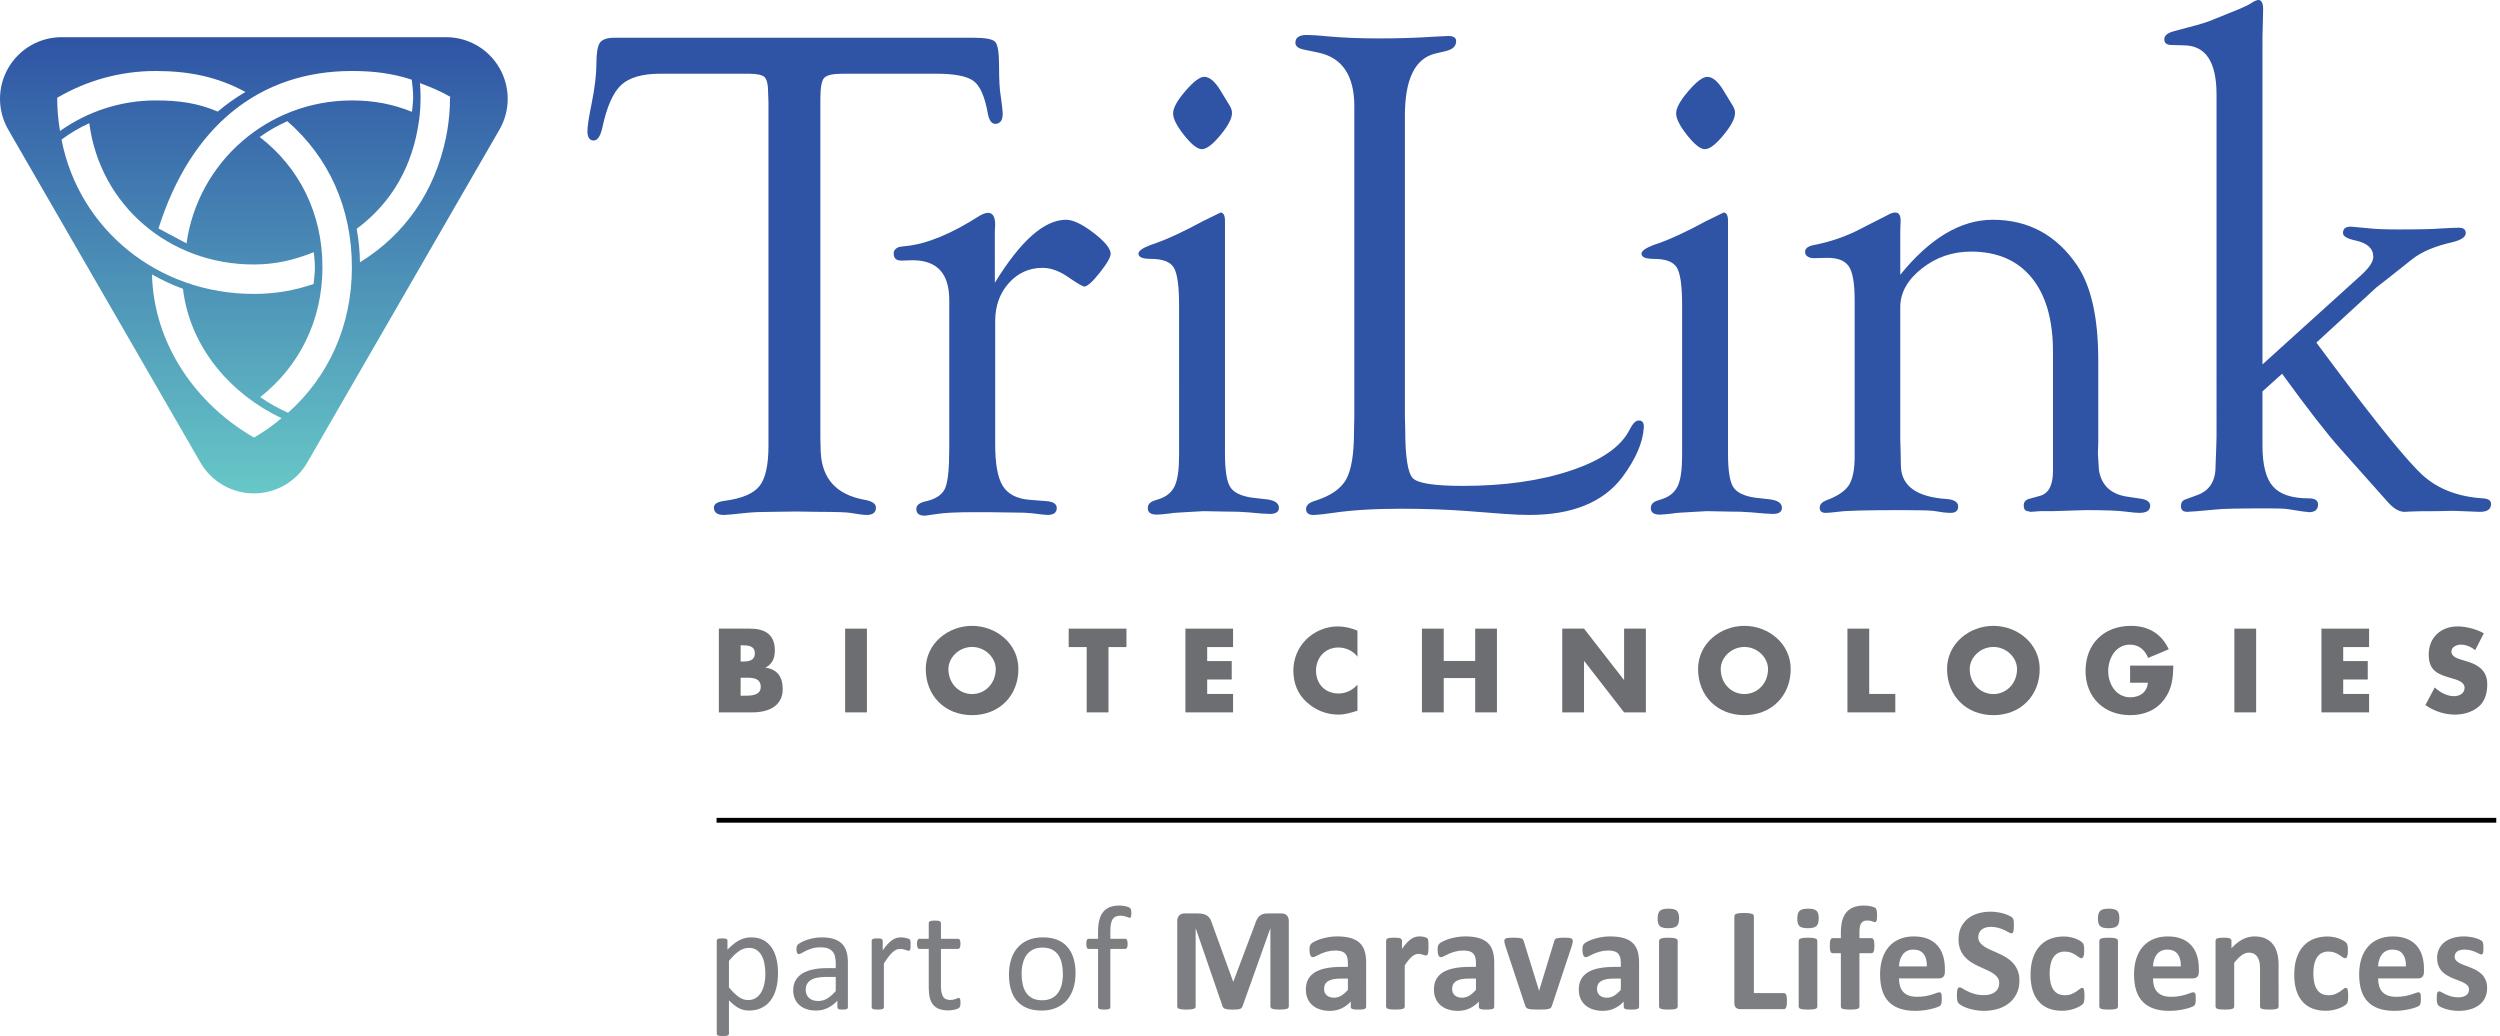 <?xml version="1.0" encoding="utf-8"?>
<!-- Generator: Adobe Illustrator 17.0.0, SVG Export Plug-In . SVG Version: 6.00 Build 0)  -->
<!DOCTYPE svg PUBLIC "-//W3C//DTD SVG 1.1//EN" "http://www.w3.org/Graphics/SVG/1.1/DTD/svg11.dtd">
<svg version="1.1" id="Layer_1" xmlns:x="http://ns.adobe.com/Extensibility/1.0/" xmlns:i="http://ns.adobe.com/AdobeIllustrator/10.0/" xmlns:graph="http://ns.adobe.com/Graphs/1.0/"
	 xmlns="http://www.w3.org/2000/svg" xmlns:xlink="http://www.w3.org/1999/xlink" x="0px" y="0px" width="450.121px"
	 height="186.546px" viewBox="0 0 450.121 186.546" style="enable-background:new 0 0 450.121 186.546;" xml:space="preserve">
<g>
	<defs>
		<rect id="SVGID_1_" x="0" y="0" width="450.121" height="186.544"/>
	</defs>
	<clipPath id="SVGID_2_">
		<use xlink:href="#SVGID_1_"  style="overflow:visible;"/>
	</clipPath>
	<path style="clip-path:url(#SVGID_2_);fill:#7D7E81;" d="M140.08,175.181c0,1.046-0.114,1.989-0.339,2.823
		c-0.226,0.835-0.561,1.544-0.999,2.125c-0.441,0.583-0.985,1.031-1.632,1.345c-0.647,0.314-1.39,0.474-2.225,0.474
		c-0.356,0-0.684-0.037-0.986-0.108c-0.302-0.068-0.598-0.18-0.886-0.332c-0.288-0.151-0.575-0.342-0.86-0.574
		c-0.283-0.23-0.586-0.501-0.906-0.813v5.996l-0.054,0.186l-0.172,0.134c-0.08,0.035-0.192,0.062-0.333,0.079
		c-0.142,0.017-0.323,0.028-0.546,0.028c-0.212,0-0.391-0.011-0.533-0.028c-0.141-0.017-0.256-0.044-0.339-0.079l-0.175-0.134
		l-0.045-0.186v-16.747l0.04-0.193l0.16-0.126c0.08-0.038,0.181-0.061,0.306-0.074c0.125-0.013,0.276-0.02,0.453-0.02
		c0.186,0,0.34,0.006,0.46,0.02c0.12,0.014,0.219,0.037,0.3,0.074l0.167,0.126l0.046,0.193v1.612
		c0.363-0.372,0.713-0.696,1.053-0.97c0.337-0.278,0.676-0.506,1.017-0.688c0.344-0.181,0.694-0.32,1.055-0.413
		c0.359-0.092,0.739-0.14,1.138-0.14c0.871,0,1.612,0.168,2.226,0.506c0.612,0.337,1.112,0.799,1.498,1.387
		c0.387,0.586,0.669,1.267,0.847,2.043C139.991,173.487,140.08,174.31,140.08,175.181 M137.803,175.435
		c0-0.614-0.047-1.206-0.142-1.779c-0.095-0.573-0.254-1.081-0.482-1.525c-0.229-0.445-0.534-0.799-0.918-1.066
		c-0.385-0.266-0.863-0.398-1.434-0.398c-0.286,0-0.569,0.042-0.845,0.126c-0.277,0.084-0.559,0.218-0.844,0.4
		c-0.286,0.183-0.586,0.421-0.9,0.72c-0.312,0.297-0.642,0.664-0.991,1.099v4.768c0.607,0.738,1.184,1.301,1.729,1.692
		c0.545,0.391,1.117,0.587,1.716,0.587c0.554,0,1.029-0.135,1.427-0.401c0.399-0.266,0.72-0.623,0.966-1.066
		c0.245-0.443,0.425-0.939,0.541-1.491C137.744,176.548,137.803,175.994,137.803,175.435"/>
	<path style="clip-path:url(#SVGID_2_);fill:#7D7E81;" d="M152.661,181.375l-0.105,0.24c-0.072,0.055-0.17,0.094-0.294,0.121
		c-0.124,0.026-0.306,0.04-0.545,0.04c-0.231,0-0.417-0.014-0.554-0.04c-0.138-0.027-0.237-0.066-0.3-0.121l-0.093-0.24v-1.198
		c-0.525,0.558-1.108,0.993-1.752,1.305c-0.645,0.31-1.326,0.467-2.046,0.467c-0.63,0-1.2-0.083-1.71-0.247
		c-0.512-0.165-0.946-0.402-1.307-0.713c-0.359-0.311-0.639-0.692-0.838-1.147c-0.2-0.45-0.3-0.966-0.3-1.544
		c0-0.674,0.138-1.262,0.413-1.758c0.276-0.497,0.67-0.91,1.186-1.24c0.516-0.327,1.146-0.573,1.892-0.737
		c0.746-0.166,1.586-0.248,2.518-0.248h1.65v-0.932c0-0.463-0.049-0.871-0.146-1.226c-0.099-0.356-0.255-0.651-0.474-0.887
		c-0.217-0.234-0.5-0.411-0.846-0.533c-0.345-0.118-0.772-0.179-1.279-0.179c-0.543,0-1.027,0.064-1.458,0.193
		c-0.432,0.128-0.808,0.271-1.134,0.425c-0.324,0.157-0.595,0.297-0.813,0.427c-0.217,0.128-0.379,0.194-0.484,0.194l-0.186-0.053
		l-0.141-0.161l-0.086-0.273c-0.017-0.111-0.026-0.233-0.026-0.367c0-0.222,0.015-0.397,0.045-0.527
		c0.031-0.128,0.107-0.251,0.227-0.367c0.121-0.114,0.327-0.249,0.621-0.407c0.292-0.155,0.63-0.296,1.011-0.425
		c0.382-0.128,0.799-0.235,1.253-0.319c0.451-0.084,0.91-0.127,1.372-0.127c0.861,0,1.594,0.098,2.198,0.292
		c0.604,0.196,1.093,0.483,1.464,0.86c0.374,0.377,0.644,0.846,0.813,1.405c0.169,0.559,0.253,1.212,0.253,1.96V181.375z
		 M150.476,175.901h-1.878c-0.604,0-1.127,0.05-1.572,0.153c-0.445,0.099-0.813,0.251-1.106,0.451
		c-0.291,0.201-0.508,0.441-0.645,0.719c-0.138,0.28-0.207,0.603-0.207,0.967c0,0.622,0.197,1.116,0.591,1.484
		c0.396,0.369,0.95,0.554,1.661,0.554c0.576,0,1.112-0.147,1.604-0.441c0.494-0.292,1.011-0.741,1.552-1.347V175.901z"/>
	<path style="clip-path:url(#SVGID_2_);fill:#7D7E81;" d="M163.952,170.158c0,0.195-0.007,0.359-0.013,0.494
		c-0.009,0.133-0.027,0.237-0.054,0.311l-0.101,0.173l-0.166,0.061l-0.259-0.061c-0.103-0.038-0.219-0.078-0.347-0.12
		c-0.128-0.04-0.273-0.078-0.433-0.113c-0.16-0.035-0.334-0.052-0.519-0.052c-0.223,0-0.441,0.045-0.653,0.133
		c-0.215,0.088-0.438,0.235-0.674,0.44c-0.234,0.205-0.482,0.475-0.739,0.813c-0.257,0.338-0.541,0.75-0.852,1.238v7.888
		l-0.054,0.179l-0.173,0.126c-0.08,0.036-0.191,0.061-0.334,0.081c-0.142,0.018-0.323,0.025-0.545,0.025
		c-0.213,0-0.392-0.007-0.532-0.025c-0.143-0.02-0.257-0.045-0.339-0.081l-0.175-0.126l-0.046-0.179v-11.992l0.04-0.179l0.16-0.133
		c0.08-0.04,0.182-0.067,0.307-0.08c0.123-0.012,0.288-0.02,0.492-0.02c0.196,0,0.357,0.007,0.486,0.02
		c0.13,0.014,0.229,0.04,0.3,0.08l0.155,0.133l0.045,0.179v1.745c0.329-0.478,0.637-0.87,0.925-1.169
		c0.29-0.304,0.564-0.541,0.821-0.714c0.257-0.173,0.511-0.293,0.765-0.359c0.255-0.066,0.509-0.1,0.768-0.1
		c0.114,0,0.245,0.006,0.393,0.02c0.146,0.015,0.298,0.038,0.459,0.075c0.16,0.035,0.303,0.074,0.433,0.119
		c0.127,0.044,0.219,0.089,0.272,0.134l0.108,0.126l0.045,0.152c0.014,0.062,0.023,0.155,0.027,0.274
		C163.95,169.792,163.952,169.955,163.952,170.158"/>
	<path style="clip-path:url(#SVGID_2_);fill:#7D7E81;" d="M172.936,180.484c0,0.256-0.019,0.459-0.054,0.611
		c-0.037,0.151-0.089,0.262-0.16,0.333c-0.071,0.07-0.177,0.138-0.32,0.201c-0.142,0.061-0.304,0.112-0.486,0.152
		c-0.181,0.038-0.376,0.073-0.581,0.099c-0.205,0.028-0.408,0.04-0.612,0.04c-0.622,0-1.156-0.081-1.597-0.245
		c-0.446-0.165-0.809-0.413-1.092-0.747c-0.285-0.333-0.492-0.754-0.621-1.265c-0.129-0.511-0.192-1.114-0.192-1.805v-7.009h-1.68
		c-0.132,0-0.24-0.07-0.319-0.213c-0.08-0.143-0.12-0.373-0.12-0.692c0-0.168,0.011-0.312,0.032-0.425
		c0.024-0.118,0.053-0.212,0.087-0.288l0.141-0.16l0.192-0.047h1.666v-2.852l0.046-0.172l0.172-0.14
		c0.086-0.039,0.199-0.068,0.341-0.085c0.143-0.02,0.32-0.028,0.533-0.028c0.222,0,0.402,0.009,0.546,0.028
		c0.141,0.017,0.253,0.046,0.332,0.085l0.173,0.14l0.054,0.172v2.852h3.077l0.187,0.047l0.14,0.16
		c0.039,0.076,0.069,0.169,0.087,0.288c0.018,0.113,0.027,0.257,0.027,0.425c0,0.319-0.042,0.55-0.12,0.692
		c-0.08,0.143-0.186,0.213-0.32,0.213h-3.077v6.688c0,0.826,0.122,1.451,0.367,1.872c0.243,0.423,0.68,0.634,1.312,0.634
		c0.205,0,0.386-0.02,0.545-0.06c0.16-0.04,0.302-0.083,0.427-0.127c0.123-0.044,0.23-0.085,0.319-0.127l0.241-0.059l0.125,0.034
		l0.094,0.126l0.06,0.254C172.927,180.191,172.936,180.323,172.936,180.484"/>
	<path style="clip-path:url(#SVGID_2_);fill:#7D7E81;" d="M193.65,175.235c0,0.976-0.129,1.874-0.387,2.696
		c-0.258,0.823-0.641,1.529-1.151,2.126c-0.51,0.593-1.15,1.058-1.919,1.391c-0.767,0.333-1.658,0.501-2.67,0.501
		c-0.986,0-1.845-0.148-2.579-0.44c-0.731-0.293-1.342-0.72-1.83-1.279c-0.489-0.559-0.853-1.239-1.092-2.038
		c-0.241-0.798-0.361-1.706-0.361-2.718c0-0.978,0.128-1.875,0.379-2.698c0.254-0.82,0.635-1.529,1.147-2.124
		c0.51-0.596,1.146-1.058,1.911-1.387c0.763-0.328,1.656-0.493,2.677-0.493c0.987,0,1.845,0.147,2.58,0.439
		c0.731,0.293,1.342,0.72,1.83,1.279c0.489,0.561,0.855,1.239,1.099,2.038C193.528,173.328,193.65,174.23,193.65,175.235
		 M191.372,175.381c0-0.649-0.061-1.261-0.182-1.84c-0.12-0.577-0.32-1.082-0.598-1.519c-0.277-0.435-0.654-0.779-1.13-1.032
		c-0.474-0.253-1.065-0.379-1.773-0.379c-0.655,0-1.218,0.115-1.688,0.346c-0.469,0.23-0.858,0.558-1.162,0.98
		c-0.305,0.422-0.531,0.921-0.679,1.498c-0.148,0.577-0.223,1.207-0.223,1.892c0,0.656,0.061,1.273,0.184,1.851
		c0.119,0.579,0.322,1.082,0.604,1.514c0.282,0.43,0.661,0.771,1.136,1.025c0.474,0.253,1.067,0.38,1.775,0.38
		c0.644,0,1.205-0.116,1.681-0.346c0.474-0.231,0.863-0.554,1.167-0.974c0.306-0.418,0.529-0.913,0.672-1.49
		C191.301,176.708,191.372,176.073,191.372,175.381"/>
	<path style="clip-path:url(#SVGID_2_);fill:#7D7E81;" d="M203.701,164.442c0,0.171-0.007,0.306-0.026,0.407l-0.061,0.247
		l-0.087,0.125l-0.132,0.033l-0.233-0.059c-0.093-0.04-0.208-0.085-0.339-0.135c-0.134-0.047-0.292-0.093-0.473-0.132
		c-0.182-0.04-0.393-0.059-0.633-0.059c-0.329,0-0.609,0.054-0.838,0.16c-0.232,0.107-0.42,0.273-0.561,0.5
		c-0.143,0.227-0.243,0.519-0.307,0.879c-0.061,0.359-0.092,0.795-0.092,1.312v1.305h2.679l0.178,0.047l0.134,0.16
		c0.04,0.076,0.071,0.171,0.093,0.288c0.023,0.113,0.032,0.257,0.032,0.425c0,0.319-0.04,0.551-0.12,0.692
		c-0.079,0.143-0.186,0.214-0.318,0.214h-2.679v10.511l-0.054,0.179l-0.179,0.126c-0.085,0.036-0.197,0.063-0.34,0.081
		c-0.142,0.017-0.319,0.027-0.532,0.027c-0.213,0-0.392-0.01-0.534-0.027c-0.143-0.018-0.254-0.045-0.34-0.081l-0.179-0.126
		l-0.054-0.179v-10.511h-1.691c-0.143,0-0.249-0.072-0.319-0.214c-0.073-0.142-0.107-0.373-0.107-0.692
		c0-0.168,0.01-0.312,0.026-0.425c0.018-0.117,0.044-0.212,0.081-0.288l0.133-0.16l0.186-0.047h1.691v-1.238
		c0-0.833,0.079-1.551,0.233-2.152c0.156-0.6,0.394-1.09,0.713-1.472c0.321-0.381,0.722-0.665,1.205-0.846
		c0.486-0.183,1.056-0.274,1.712-0.274c0.312,0,0.614,0.029,0.906,0.088c0.294,0.057,0.521,0.119,0.68,0.186
		c0.16,0.067,0.267,0.126,0.32,0.179l0.132,0.207c0.037,0.084,0.06,0.188,0.074,0.307
		C203.694,164.129,203.701,164.274,203.701,164.442"/>
	<path style="clip-path:url(#SVGID_2_);fill:#7D7E81;" d="M232.049,181.215l-0.074,0.239c-0.047,0.073-0.138,0.13-0.266,0.174
		c-0.128,0.045-0.301,0.081-0.513,0.107c-0.213,0.026-0.485,0.04-0.812,0.04c-0.322,0-0.587-0.014-0.799-0.04
		c-0.214-0.027-0.382-0.063-0.508-0.107c-0.124-0.044-0.212-0.101-0.266-0.174l-0.08-0.239v-14.028h-0.027l-4.996,14.014
		c-0.035,0.116-0.094,0.211-0.173,0.287c-0.08,0.077-0.189,0.136-0.326,0.182c-0.138,0.042-0.314,0.072-0.526,0.085
		c-0.214,0.014-0.472,0.021-0.773,0.021c-0.303,0-0.56-0.012-0.773-0.034c-0.213-0.02-0.39-0.059-0.525-0.107
		c-0.138-0.047-0.248-0.107-0.327-0.18l-0.161-0.252l-4.821-14.014h-0.028v14.028l-0.072,0.239c-0.049,0.073-0.14,0.13-0.272,0.174
		c-0.135,0.045-0.305,0.081-0.514,0.107c-0.209,0.026-0.478,0.04-0.806,0.04c-0.321,0-0.586-0.014-0.8-0.04
		c-0.212-0.027-0.384-0.063-0.512-0.107c-0.13-0.044-0.218-0.101-0.268-0.174l-0.072-0.239v-15.36c0-0.453,0.12-0.799,0.359-1.04
		c0.241-0.24,0.56-0.36,0.96-0.36h2.291c0.409,0,0.758,0.035,1.053,0.101c0.293,0.067,0.546,0.178,0.76,0.333
		c0.213,0.156,0.391,0.361,0.533,0.613c0.141,0.252,0.266,0.565,0.372,0.941l3.731,10.27h0.054l3.862-10.245
		c0.116-0.374,0.243-0.689,0.38-0.947c0.139-0.257,0.297-0.465,0.479-0.625c0.183-0.161,0.398-0.273,0.647-0.34
		c0.249-0.066,0.536-0.101,0.866-0.101h2.358c0.24,0,0.447,0.033,0.618,0.094c0.174,0.062,0.314,0.153,0.428,0.274
		c0.111,0.12,0.196,0.266,0.253,0.439c0.057,0.173,0.086,0.37,0.086,0.593V181.215z"/>
	<path style="clip-path:url(#SVGID_2_);fill:#7D7E81;" d="M245.975,181.284c0,0.123-0.043,0.22-0.132,0.292
		c-0.087,0.069-0.229,0.121-0.421,0.152c-0.191,0.031-0.471,0.046-0.844,0.046c-0.401,0-0.692-0.015-0.873-0.046
		c-0.182-0.032-0.31-0.083-0.386-0.152c-0.076-0.072-0.112-0.169-0.112-0.292v-0.948c-0.489,0.525-1.047,0.934-1.673,1.227
		c-0.626,0.292-1.321,0.44-2.084,0.44c-0.631,0-1.211-0.083-1.739-0.246c-0.529-0.165-0.987-0.41-1.372-0.735
		c-0.386-0.323-0.688-0.725-0.9-1.204c-0.214-0.48-0.32-1.042-0.32-1.679c0-0.693,0.135-1.295,0.406-1.805
		c0.271-0.513,0.675-0.934,1.212-1.268c0.537-0.332,1.206-0.578,2.004-0.737c0.801-0.162,1.729-0.241,2.786-0.241h1.16v-0.72
		c0-0.372-0.039-0.698-0.115-0.979c-0.074-0.28-0.2-0.513-0.373-0.699c-0.173-0.187-0.404-0.324-0.694-0.412
		c-0.288-0.09-0.644-0.135-1.071-0.135c-0.559,0-1.059,0.064-1.499,0.188c-0.439,0.124-0.828,0.261-1.163,0.413
		c-0.339,0.151-0.622,0.289-0.848,0.413c-0.227,0.124-0.412,0.188-0.552,0.188l-0.259-0.094c-0.076-0.062-0.137-0.151-0.186-0.267
		c-0.051-0.116-0.09-0.257-0.116-0.428c-0.025-0.168-0.038-0.353-0.038-0.558c0-0.275,0.02-0.493,0.064-0.653
		c0.046-0.16,0.131-0.305,0.253-0.433c0.126-0.129,0.343-0.272,0.653-0.425c0.312-0.156,0.676-0.301,1.093-0.434
		c0.418-0.133,0.873-0.241,1.366-0.326c0.494-0.085,1.002-0.127,1.526-0.127c0.934,0,1.729,0.09,2.391,0.273
		c0.663,0.182,1.207,0.463,1.633,0.84c0.427,0.376,0.736,0.864,0.932,1.457c0.195,0.596,0.292,1.303,0.292,2.121V181.284z
		 M242.687,176.194h-1.281c-0.542,0-1.005,0.039-1.384,0.119c-0.381,0.079-0.693,0.2-0.935,0.361
		c-0.239,0.158-0.415,0.352-0.525,0.578c-0.112,0.227-0.165,0.486-0.165,0.78c0,0.5,0.157,0.888,0.473,1.171
		c0.315,0.285,0.752,0.429,1.311,0.429c0.471,0,0.903-0.122,1.3-0.361c0.396-0.24,0.797-0.591,1.207-1.052V176.194z"/>
	<path style="clip-path:url(#SVGID_2_);fill:#7D7E81;" d="M257.199,170.464c0,0.319-0.009,0.583-0.028,0.787
		c-0.017,0.204-0.042,0.363-0.078,0.479c-0.037,0.116-0.083,0.195-0.142,0.24l-0.219,0.066l-0.239-0.048l-0.3-0.099
		c-0.112-0.035-0.234-0.068-0.366-0.101c-0.135-0.029-0.28-0.044-0.439-0.044c-0.19,0-0.375,0.037-0.561,0.112
		c-0.188,0.075-0.381,0.194-0.58,0.352c-0.2,0.161-0.41,0.376-0.626,0.641c-0.218,0.264-0.451,0.593-0.699,0.984v7.408l-0.08,0.234
		c-0.054,0.066-0.144,0.122-0.273,0.165c-0.129,0.044-0.3,0.08-0.513,0.1c-0.213,0.022-0.483,0.034-0.812,0.034
		c-0.329,0-0.6-0.012-0.813-0.034c-0.213-0.02-0.384-0.056-0.512-0.1c-0.13-0.043-0.221-0.1-0.274-0.165l-0.081-0.234v-11.883
		l0.068-0.233c0.044-0.066,0.123-0.122,0.239-0.167c0.114-0.044,0.266-0.077,0.447-0.1c0.181-0.022,0.411-0.034,0.686-0.034
		c0.283,0,0.519,0.012,0.704,0.034c0.188,0.023,0.331,0.056,0.435,0.1l0.218,0.167l0.068,0.233v1.478
		c0.309-0.442,0.602-0.809,0.877-1.098c0.278-0.29,0.539-0.518,0.787-0.686c0.249-0.168,0.496-0.288,0.746-0.353
		c0.249-0.067,0.497-0.1,0.747-0.1c0.113,0,0.24,0.006,0.372,0.021c0.134,0.012,0.27,0.034,0.413,0.065
		c0.141,0.032,0.267,0.066,0.372,0.106l0.234,0.127l0.107,0.146l0.061,0.221c0.017,0.093,0.029,0.234,0.039,0.419
		C257.194,169.891,257.199,170.145,257.199,170.464"/>
	<path style="clip-path:url(#SVGID_2_);fill:#7D7E81;" d="M269.034,181.284c0,0.123-0.044,0.22-0.133,0.292
		c-0.089,0.069-0.228,0.121-0.42,0.152c-0.191,0.031-0.471,0.046-0.845,0.046c-0.4,0-0.692-0.015-0.872-0.046
		c-0.183-0.032-0.311-0.083-0.388-0.152c-0.074-0.072-0.112-0.169-0.112-0.292v-0.948c-0.487,0.525-1.046,0.934-1.673,1.227
		c-0.625,0.292-1.322,0.44-2.083,0.44c-0.631,0-1.21-0.083-1.739-0.246c-0.529-0.165-0.987-0.41-1.372-0.735
		c-0.385-0.323-0.686-0.725-0.899-1.204c-0.213-0.48-0.319-1.042-0.319-1.679c0-0.693,0.134-1.295,0.407-1.805
		c0.271-0.513,0.673-0.934,1.211-1.268c0.537-0.332,1.207-0.578,2.006-0.737c0.798-0.162,1.725-0.241,2.783-0.241h1.16v-0.72
		c0-0.372-0.039-0.698-0.113-0.979c-0.077-0.28-0.201-0.513-0.374-0.699c-0.173-0.187-0.403-0.324-0.692-0.412
		c-0.289-0.09-0.646-0.135-1.073-0.135c-0.561,0-1.06,0.064-1.499,0.188c-0.441,0.124-0.829,0.261-1.165,0.413
		c-0.339,0.151-0.62,0.289-0.848,0.413c-0.226,0.124-0.409,0.188-0.551,0.188l-0.261-0.094c-0.076-0.062-0.138-0.151-0.186-0.267
		c-0.05-0.116-0.086-0.257-0.113-0.428c-0.027-0.168-0.039-0.353-0.039-0.558c0-0.275,0.02-0.493,0.066-0.653
		c0.044-0.16,0.129-0.305,0.253-0.433c0.125-0.129,0.342-0.272,0.652-0.425c0.311-0.156,0.675-0.301,1.093-0.434
		c0.417-0.133,0.873-0.241,1.365-0.326c0.495-0.085,1.001-0.127,1.525-0.127c0.934,0,1.73,0.09,2.391,0.273
		c0.663,0.182,1.208,0.463,1.634,0.84c0.425,0.376,0.735,0.864,0.931,1.457c0.196,0.596,0.293,1.303,0.293,2.121V181.284z
		 M265.744,176.194h-1.279c-0.543,0-1.004,0.039-1.386,0.119c-0.381,0.079-0.693,0.2-0.933,0.361
		c-0.238,0.158-0.415,0.352-0.525,0.578c-0.112,0.227-0.167,0.486-0.167,0.78c0,0.5,0.159,0.888,0.473,1.171
		c0.315,0.285,0.754,0.429,1.312,0.429c0.471,0,0.904-0.122,1.3-0.361c0.394-0.24,0.796-0.591,1.205-1.052V176.194z"/>
	<path style="clip-path:url(#SVGID_2_);fill:#7D7E81;" d="M283.176,169.347l-0.009,0.158l-0.025,0.208l-0.053,0.259
		c-0.021,0.098-0.051,0.209-0.085,0.332l-3.572,10.752c-0.045,0.15-0.103,0.273-0.182,0.366c-0.074,0.094-0.197,0.166-0.372,0.219
		c-0.172,0.054-0.408,0.09-0.706,0.107c-0.298,0.02-0.685,0.027-1.166,0.027c-0.47,0-0.854-0.01-1.151-0.033
		c-0.299-0.022-0.531-0.061-0.7-0.113c-0.168-0.052-0.291-0.127-0.365-0.221c-0.077-0.092-0.137-0.21-0.182-0.352l-3.569-10.752
		c-0.054-0.177-0.098-0.337-0.128-0.479c-0.03-0.143-0.047-0.243-0.052-0.306l-0.006-0.172l0.072-0.235
		c0.048-0.066,0.136-0.122,0.259-0.166c0.125-0.044,0.297-0.076,0.513-0.094c0.218-0.017,0.49-0.027,0.82-0.027
		c0.363,0,0.657,0.012,0.879,0.035c0.223,0.021,0.397,0.054,0.526,0.091c0.129,0.04,0.22,0.099,0.273,0.174l0.134,0.272l2.703,8.727
		l0.08,0.333l0.081-0.333l2.665-8.727l0.126-0.272c0.059-0.076,0.148-0.134,0.273-0.174c0.125-0.038,0.291-0.07,0.5-0.091
		c0.208-0.023,0.482-0.035,0.821-0.035c0.329,0,0.597,0.01,0.804,0.027c0.21,0.018,0.371,0.05,0.489,0.094
		c0.113,0.044,0.194,0.1,0.237,0.166L283.176,169.347"/>
	<path style="clip-path:url(#SVGID_2_);fill:#7D7E81;" d="M295.116,181.284c0,0.123-0.044,0.22-0.132,0.292
		c-0.089,0.069-0.229,0.121-0.42,0.152c-0.191,0.031-0.472,0.046-0.847,0.046c-0.398,0-0.691-0.015-0.871-0.046
		c-0.183-0.032-0.311-0.083-0.386-0.152c-0.076-0.072-0.113-0.169-0.113-0.292v-0.948c-0.488,0.525-1.047,0.934-1.672,1.227
		c-0.627,0.292-1.322,0.44-2.085,0.44c-0.63,0-1.211-0.083-1.738-0.246c-0.529-0.165-0.987-0.41-1.374-0.735
		c-0.386-0.323-0.686-0.725-0.899-1.204c-0.213-0.48-0.321-1.042-0.321-1.679c0-0.693,0.135-1.295,0.407-1.805
		c0.271-0.513,0.675-0.934,1.211-1.268c0.539-0.332,1.208-0.578,2.006-0.737c0.799-0.162,1.728-0.241,2.785-0.241h1.159v-0.72
		c0-0.372-0.037-0.698-0.112-0.979c-0.075-0.28-0.201-0.513-0.373-0.699c-0.173-0.187-0.405-0.324-0.695-0.412
		c-0.288-0.09-0.645-0.135-1.071-0.135c-0.56,0-1.059,0.064-1.499,0.188c-0.44,0.124-0.828,0.261-1.166,0.413
		c-0.338,0.151-0.619,0.289-0.846,0.413c-0.227,0.124-0.412,0.188-0.553,0.188l-0.261-0.094c-0.076-0.062-0.137-0.151-0.186-0.267
		c-0.05-0.116-0.087-0.257-0.113-0.428c-0.025-0.168-0.039-0.353-0.039-0.558c0-0.275,0.021-0.493,0.065-0.653
		c0.046-0.16,0.13-0.305,0.253-0.433c0.124-0.129,0.344-0.272,0.653-0.425c0.312-0.156,0.675-0.301,1.093-0.434
		c0.417-0.133,0.871-0.241,1.366-0.326c0.492-0.085,1.001-0.127,1.525-0.127c0.934,0,1.729,0.09,2.391,0.273
		c0.661,0.182,1.207,0.463,1.633,0.84c0.425,0.376,0.736,0.864,0.931,1.457c0.195,0.596,0.292,1.303,0.292,2.121V181.284z
		 M291.826,176.194h-1.279c-0.541,0-1.004,0.039-1.385,0.119c-0.382,0.079-0.692,0.2-0.933,0.361
		c-0.239,0.158-0.415,0.352-0.525,0.578c-0.113,0.227-0.167,0.486-0.167,0.78c0,0.5,0.159,0.888,0.473,1.171
		c0.315,0.285,0.753,0.429,1.313,0.429c0.47,0,0.903-0.122,1.3-0.361c0.395-0.24,0.797-0.591,1.204-1.052V176.194z"/>
	<path style="clip-path:url(#SVGID_2_);fill:#7D7E81;" d="M302.318,165.335c0,0.675-0.139,1.142-0.412,1.399
		c-0.278,0.257-0.787,0.388-1.533,0.388c-0.755,0-1.265-0.126-1.525-0.376c-0.262-0.247-0.395-0.696-0.395-1.344
		c0-0.674,0.136-1.143,0.408-1.405c0.269-0.264,0.784-0.393,1.539-0.393c0.746,0,1.251,0.125,1.518,0.379
		C302.184,164.236,302.318,164.687,302.318,165.335 M302.064,181.242l-0.081,0.234c-0.051,0.066-0.144,0.122-0.271,0.165
		c-0.13,0.044-0.301,0.078-0.513,0.1c-0.213,0.022-0.484,0.033-0.811,0.033c-0.329,0-0.602-0.011-0.814-0.033
		c-0.213-0.022-0.385-0.056-0.513-0.1c-0.13-0.043-0.219-0.1-0.273-0.165l-0.079-0.234v-11.856l0.079-0.233
		c0.054-0.067,0.143-0.125,0.273-0.174c0.128-0.049,0.3-0.086,0.513-0.112c0.212-0.027,0.485-0.042,0.814-0.042
		c0.328,0,0.598,0.015,0.811,0.042c0.212,0.026,0.383,0.063,0.513,0.112c0.128,0.049,0.22,0.107,0.271,0.174l0.081,0.233V181.242z"
		/>
	<path style="clip-path:url(#SVGID_2_);fill:#7D7E81;" d="M321.739,180.23c0,0.266-0.011,0.492-0.034,0.673
		c-0.022,0.183-0.054,0.333-0.098,0.453c-0.046,0.119-0.103,0.207-0.168,0.259l-0.234,0.081h-7.898
		c-0.293,0-0.539-0.087-0.738-0.259c-0.201-0.174-0.301-0.456-0.301-0.847v-15.653l0.087-0.239c0.058-0.072,0.153-0.129,0.286-0.174
		c0.133-0.043,0.313-0.081,0.54-0.107c0.226-0.025,0.508-0.04,0.845-0.04c0.346,0,0.63,0.015,0.852,0.04
		c0.223,0.027,0.402,0.065,0.535,0.107c0.132,0.045,0.228,0.102,0.287,0.174l0.084,0.239v13.868h5.422l0.234,0.073l0.168,0.24
		c0.044,0.111,0.076,0.259,0.098,0.441C321.728,179.738,321.739,179.964,321.739,180.23"/>
	<path style="clip-path:url(#SVGID_2_);fill:#7D7E81;" d="M327.46,165.335c0,0.675-0.138,1.142-0.412,1.399
		c-0.277,0.257-0.787,0.388-1.532,0.388c-0.757,0-1.266-0.126-1.527-0.376c-0.262-0.247-0.393-0.696-0.393-1.344
		c0-0.674,0.135-1.143,0.407-1.405c0.271-0.264,0.783-0.393,1.539-0.393c0.747,0,1.251,0.125,1.518,0.379
		C327.326,164.236,327.46,164.687,327.46,165.335 M327.206,181.242l-0.079,0.234c-0.054,0.066-0.143,0.122-0.273,0.165
		c-0.129,0.044-0.3,0.078-0.514,0.1c-0.212,0.022-0.482,0.033-0.812,0.033c-0.329,0-0.601-0.011-0.813-0.033
		c-0.214-0.022-0.384-0.056-0.513-0.1c-0.129-0.043-0.22-0.1-0.273-0.165l-0.081-0.234v-11.856l0.081-0.233
		c0.053-0.067,0.143-0.125,0.273-0.174c0.129-0.049,0.298-0.086,0.513-0.112c0.212-0.027,0.484-0.042,0.813-0.042
		c0.329,0,0.6,0.015,0.812,0.042c0.214,0.026,0.385,0.063,0.514,0.112c0.129,0.049,0.219,0.107,0.273,0.174l0.079,0.233V181.242z"/>
	<path style="clip-path:url(#SVGID_2_);fill:#7D7E81;" d="M337.963,164.828c0,0.258-0.007,0.466-0.025,0.619
		c-0.019,0.157-0.045,0.277-0.08,0.362l-0.121,0.172l-0.148,0.047l-0.207-0.047l-0.28-0.101c-0.11-0.033-0.241-0.067-0.393-0.098
		c-0.151-0.032-0.328-0.047-0.531-0.047c-0.241,0-0.446,0.038-0.621,0.114c-0.173,0.073-0.317,0.195-0.433,0.358
		c-0.116,0.165-0.2,0.376-0.253,0.64c-0.054,0.262-0.081,0.584-0.081,0.968v1.092h2.172l0.219,0.064l0.165,0.221
		c0.046,0.104,0.079,0.243,0.103,0.419c0.022,0.179,0.032,0.397,0.032,0.653c0,0.489-0.044,0.838-0.134,1.047
		c-0.086,0.208-0.217,0.313-0.385,0.313h-2.172v9.618l-0.079,0.232c-0.052,0.067-0.143,0.124-0.267,0.167
		c-0.125,0.044-0.299,0.078-0.52,0.101c-0.222,0.022-0.495,0.032-0.811,0.032c-0.321,0-0.589-0.01-0.808-0.032
		c-0.218-0.023-0.391-0.057-0.519-0.101c-0.128-0.043-0.218-0.1-0.267-0.167l-0.074-0.232v-9.618h-1.49
		c-0.168,0-0.296-0.105-0.38-0.313c-0.085-0.208-0.126-0.558-0.126-1.047c0-0.256,0.011-0.474,0.032-0.653
		c0.024-0.176,0.053-0.315,0.095-0.419l0.161-0.221l0.232-0.064h1.477v-1.001c0-0.807,0.082-1.516,0.241-2.124
		c0.16-0.608,0.411-1.115,0.752-1.52c0.342-0.403,0.777-0.708,1.306-0.913c0.529-0.204,1.153-0.306,1.871-0.306
		c0.346,0,0.675,0.028,0.987,0.086c0.31,0.059,0.553,0.119,0.731,0.186c0.178,0.067,0.297,0.129,0.361,0.186l0.153,0.254
		c0.039,0.112,0.068,0.252,0.087,0.426C337.956,164.355,337.963,164.571,337.963,164.828"/>
	<path style="clip-path:url(#SVGID_2_);fill:#7D7E81;" d="M350.173,174.955c0,0.408-0.092,0.712-0.273,0.905
		c-0.183,0.196-0.434,0.294-0.753,0.294h-7.235c0,0.506,0.062,0.966,0.182,1.378c0.118,0.413,0.31,0.765,0.572,1.053
		c0.262,0.288,0.601,0.508,1.013,0.659c0.415,0.151,0.907,0.227,1.485,0.227c0.586,0,1.101-0.042,1.546-0.127
		c0.444-0.085,0.828-0.177,1.152-0.28c0.325-0.1,0.593-0.195,0.805-0.279c0.214-0.084,0.386-0.126,0.521-0.126l0.198,0.047
		l0.134,0.165c0.037,0.081,0.06,0.194,0.073,0.34c0.015,0.147,0.02,0.332,0.02,0.553c0,0.196-0.006,0.362-0.013,0.501
		c-0.01,0.138-0.023,0.254-0.041,0.354l-0.081,0.246l-0.139,0.192c-0.056,0.062-0.214,0.145-0.473,0.253
		c-0.256,0.106-0.585,0.211-0.984,0.312c-0.401,0.104-0.859,0.191-1.373,0.267c-0.516,0.076-1.066,0.114-1.651,0.114
		c-1.058,0-1.984-0.134-2.778-0.4c-0.794-0.266-1.457-0.67-1.991-1.212c-0.534-0.541-0.931-1.225-1.191-2.051
		c-0.264-0.826-0.395-1.795-0.395-2.904c0-1.057,0.139-2.011,0.415-2.857c0.275-0.85,0.674-1.568,1.198-2.158
		c0.524-0.593,1.161-1.041,1.912-1.353c0.751-0.312,1.596-0.467,2.539-0.467c0.994,0,1.844,0.145,2.55,0.44
		c0.706,0.294,1.286,0.699,1.739,1.219c0.452,0.519,0.785,1.134,0.999,1.845c0.212,0.711,0.319,1.483,0.319,2.319V174.955z
		 M346.922,173.994c0.026-0.941-0.161-1.68-0.566-2.218c-0.405-0.538-1.029-0.807-1.873-0.807c-0.427,0-0.796,0.081-1.111,0.24
		c-0.315,0.161-0.579,0.375-0.786,0.647c-0.209,0.271-0.37,0.59-0.48,0.96c-0.112,0.368-0.175,0.761-0.195,1.177H346.922z"/>
	<path style="clip-path:url(#SVGID_2_);fill:#7D7E81;" d="M363.594,176.526c0,0.907-0.169,1.701-0.507,2.385
		c-0.337,0.684-0.796,1.254-1.372,1.712c-0.576,0.457-1.251,0.802-2.025,1.032c-0.772,0.23-1.598,0.347-2.476,0.347
		c-0.596,0-1.15-0.049-1.66-0.148c-0.509-0.098-0.961-0.216-1.352-0.354c-0.391-0.138-0.716-0.281-0.98-0.433
		c-0.263-0.151-0.451-0.285-0.565-0.399c-0.117-0.116-0.199-0.282-0.246-0.501c-0.049-0.217-0.076-0.53-0.076-0.938
		c0-0.274,0.01-0.505,0.028-0.693c0.018-0.187,0.048-0.335,0.087-0.452c0.039-0.116,0.092-0.198,0.161-0.246l0.233-0.073
		c0.123,0,0.3,0.073,0.525,0.218c0.226,0.147,0.519,0.311,0.872,0.488c0.357,0.177,0.78,0.339,1.274,0.486
		c0.491,0.146,1.062,0.218,1.711,0.218c0.427,0,0.808-0.051,1.145-0.154c0.337-0.102,0.624-0.246,0.86-0.433
		c0.234-0.186,0.414-0.416,0.539-0.692s0.185-0.583,0.185-0.919c0-0.392-0.104-0.728-0.318-1.006
		c-0.212-0.28-0.491-0.529-0.832-0.746c-0.341-0.217-0.731-0.422-1.167-0.613c-0.435-0.191-0.882-0.394-1.346-0.605
		c-0.461-0.213-0.91-0.457-1.345-0.726c-0.434-0.271-0.824-0.597-1.165-0.974c-0.344-0.377-0.622-0.823-0.833-1.339
		c-0.213-0.513-0.319-1.132-0.319-1.851c0-0.826,0.152-1.551,0.46-2.177c0.305-0.628,0.719-1.146,1.238-1.559
		c0.52-0.415,1.133-0.723,1.839-0.927c0.705-0.204,1.454-0.306,2.243-0.306c0.408,0,0.819,0.032,1.227,0.094
		c0.41,0.061,0.79,0.146,1.144,0.253c0.358,0.107,0.671,0.228,0.947,0.361c0.274,0.133,0.458,0.245,0.547,0.332l0.179,0.228
		l0.079,0.244c0.023,0.104,0.037,0.232,0.046,0.389c0.01,0.155,0.015,0.346,0.015,0.579c0,0.257-0.007,0.475-0.022,0.652
		c-0.012,0.178-0.034,0.326-0.065,0.441c-0.033,0.114-0.077,0.198-0.133,0.252l-0.235,0.08c-0.096,0-0.252-0.061-0.465-0.186
		c-0.213-0.126-0.476-0.259-0.786-0.407c-0.312-0.146-0.671-0.28-1.08-0.4c-0.407-0.119-0.857-0.179-1.345-0.179
		c-0.381,0-0.714,0.046-0.998,0.138c-0.284,0.094-0.523,0.225-0.713,0.388c-0.19,0.165-0.334,0.363-0.427,0.593
		c-0.092,0.232-0.139,0.475-0.139,0.732c0,0.384,0.102,0.712,0.312,0.996c0.21,0.279,0.489,0.526,0.838,0.744
		c0.351,0.218,0.749,0.423,1.191,0.613c0.446,0.19,0.898,0.392,1.361,0.605c0.46,0.213,0.915,0.456,1.357,0.726
		c0.445,0.269,0.84,0.596,1.186,0.973c0.346,0.378,0.626,0.821,0.841,1.333C363.486,175.231,363.594,175.833,363.594,176.526"/>
	<path style="clip-path:url(#SVGID_2_);fill:#7D7E81;" d="M375.309,179.35c0,0.233-0.006,0.425-0.021,0.58
		c-0.013,0.156-0.03,0.287-0.054,0.393l-0.079,0.259l-0.205,0.253c-0.107,0.104-0.289,0.227-0.547,0.373
		c-0.258,0.147-0.552,0.278-0.879,0.393c-0.328,0.116-0.686,0.21-1.071,0.279c-0.387,0.072-0.785,0.107-1.192,0.107
		c-0.916,0-1.727-0.142-2.432-0.425c-0.707-0.284-1.299-0.704-1.779-1.26c-0.48-0.555-0.842-1.232-1.087-2.03
		c-0.244-0.801-0.366-1.714-0.366-2.746c0-1.189,0.149-2.219,0.447-3.084c0.296-0.866,0.713-1.583,1.245-2.152
		c0.531-0.568,1.164-0.991,1.893-1.265c0.726-0.275,1.527-0.413,2.396-0.413c0.356,0,0.705,0.032,1.045,0.093
		c0.344,0.062,0.663,0.146,0.961,0.253c0.298,0.107,0.564,0.227,0.799,0.359c0.235,0.133,0.402,0.249,0.5,0.346l0.207,0.248
		l0.094,0.259c0.021,0.106,0.04,0.236,0.051,0.393c0.014,0.156,0.021,0.346,0.021,0.565c0,0.516-0.044,0.879-0.132,1.086
		c-0.09,0.21-0.205,0.314-0.347,0.314c-0.152,0-0.31-0.062-0.479-0.185c-0.17-0.127-0.37-0.263-0.599-0.414
		c-0.232-0.151-0.507-0.289-0.826-0.412c-0.321-0.126-0.702-0.188-1.145-0.188c-0.872,0-1.538,0.336-1.999,1.006
		c-0.462,0.67-0.692,1.652-0.692,2.95c0,0.64,0.056,1.203,0.172,1.692c0.116,0.487,0.287,0.897,0.513,1.225
		c0.227,0.331,0.509,0.574,0.852,0.741c0.343,0.163,0.74,0.245,1.192,0.245c0.463,0,0.859-0.068,1.193-0.207
		c0.334-0.137,0.624-0.29,0.874-0.457c0.25-0.172,0.457-0.324,0.626-0.46c0.167-0.139,0.311-0.206,0.425-0.206l0.201,0.064
		c0.054,0.045,0.096,0.128,0.125,0.247c0.03,0.121,0.056,0.273,0.073,0.46C375.3,178.817,375.309,179.059,375.309,179.35"/>
	<path style="clip-path:url(#SVGID_2_);fill:#7D7E81;" d="M381.589,165.335c0,0.675-0.136,1.142-0.412,1.399
		c-0.277,0.257-0.788,0.388-1.532,0.388c-0.756,0-1.266-0.126-1.526-0.376c-0.261-0.247-0.393-0.696-0.393-1.344
		c0-0.674,0.136-1.143,0.408-1.405c0.269-0.264,0.782-0.393,1.538-0.393c0.747,0,1.252,0.125,1.52,0.379
		C381.456,164.236,381.589,164.687,381.589,165.335 M381.336,181.242l-0.079,0.234c-0.053,0.066-0.145,0.122-0.272,0.165
		c-0.129,0.044-0.301,0.078-0.514,0.1c-0.212,0.022-0.482,0.033-0.812,0.033c-0.33,0-0.601-0.011-0.814-0.033
		c-0.212-0.022-0.383-0.056-0.512-0.1c-0.129-0.043-0.219-0.1-0.273-0.165l-0.081-0.234v-11.856l0.081-0.233
		c0.054-0.067,0.144-0.125,0.273-0.174c0.129-0.049,0.3-0.086,0.512-0.112c0.213-0.027,0.484-0.042,0.814-0.042
		c0.329,0,0.6,0.015,0.812,0.042c0.213,0.026,0.385,0.063,0.514,0.112c0.127,0.049,0.219,0.107,0.272,0.174l0.079,0.233V181.242z"/>
	<path style="clip-path:url(#SVGID_2_);fill:#7D7E81;" d="M395.902,174.955c0,0.408-0.09,0.712-0.273,0.905
		c-0.18,0.196-0.434,0.294-0.751,0.294h-7.236c0,0.506,0.061,0.966,0.18,1.378c0.12,0.413,0.312,0.765,0.573,1.053
		c0.263,0.288,0.6,0.508,1.013,0.659c0.413,0.151,0.908,0.227,1.487,0.227c0.585,0,1.1-0.042,1.544-0.127
		c0.445-0.085,0.829-0.177,1.152-0.28c0.324-0.1,0.592-0.195,0.806-0.279c0.213-0.084,0.386-0.126,0.52-0.126l0.2,0.047l0.131,0.165
		c0.037,0.081,0.063,0.194,0.076,0.34c0.012,0.147,0.02,0.332,0.02,0.553c0,0.196-0.005,0.362-0.013,0.501
		c-0.009,0.138-0.023,0.254-0.04,0.354l-0.08,0.246l-0.139,0.192c-0.059,0.062-0.216,0.145-0.473,0.253
		c-0.258,0.106-0.586,0.211-0.987,0.312c-0.399,0.104-0.857,0.191-1.372,0.267c-0.515,0.076-1.065,0.114-1.652,0.114
		c-1.058,0-1.981-0.134-2.778-0.4c-0.793-0.266-1.457-0.67-1.991-1.212c-0.533-0.541-0.929-1.225-1.192-2.051
		c-0.262-0.826-0.395-1.795-0.395-2.904c0-1.057,0.142-2.011,0.415-2.857c0.275-0.85,0.675-1.568,1.199-2.158
		c0.525-0.593,1.161-1.041,1.911-1.353c0.753-0.312,1.597-0.467,2.539-0.467c0.994,0,1.845,0.145,2.551,0.44
		c0.707,0.294,1.286,0.699,1.739,1.219c0.452,0.519,0.786,1.134,0.998,1.845c0.215,0.711,0.319,1.483,0.319,2.319V174.955z
		 M392.654,173.994c0.025-0.941-0.164-1.68-0.567-2.218c-0.404-0.538-1.028-0.807-1.872-0.807c-0.428,0-0.795,0.081-1.112,0.24
		c-0.314,0.161-0.579,0.375-0.786,0.647c-0.21,0.271-0.371,0.59-0.48,0.96c-0.112,0.368-0.177,0.761-0.194,1.177H392.654z"/>
	<path style="clip-path:url(#SVGID_2_);fill:#7D7E81;" d="M410.258,181.242l-0.08,0.234c-0.053,0.066-0.144,0.122-0.267,0.165
		c-0.125,0.044-0.296,0.078-0.514,0.1c-0.218,0.022-0.486,0.033-0.804,0.033c-0.331,0-0.603-0.011-0.82-0.033
		c-0.217-0.022-0.39-0.056-0.513-0.1c-0.126-0.043-0.213-0.1-0.267-0.165l-0.078-0.234v-6.781c0-0.577-0.044-1.03-0.128-1.359
		c-0.084-0.328-0.207-0.611-0.367-0.847c-0.158-0.235-0.366-0.417-0.619-0.545c-0.253-0.129-0.548-0.193-0.886-0.193
		c-0.426,0-0.857,0.156-1.293,0.465c-0.435,0.312-0.887,0.765-1.358,1.36v7.9l-0.08,0.234c-0.053,0.066-0.146,0.122-0.273,0.165
		c-0.129,0.044-0.3,0.078-0.514,0.1c-0.213,0.022-0.484,0.033-0.811,0.033c-0.329,0-0.6-0.011-0.814-0.033
		c-0.212-0.022-0.383-0.056-0.512-0.1c-0.128-0.043-0.221-0.1-0.273-0.165l-0.081-0.234V169.36l0.066-0.234
		c0.046-0.066,0.125-0.122,0.241-0.167c0.115-0.044,0.263-0.078,0.446-0.1c0.183-0.022,0.411-0.034,0.686-0.034
		c0.284,0,0.519,0.012,0.705,0.034c0.188,0.022,0.332,0.056,0.434,0.1l0.218,0.167l0.067,0.234v1.37
		c0.657-0.709,1.326-1.242,2.006-1.597c0.68-0.357,1.389-0.533,2.124-0.533c0.808,0,1.491,0.133,2.046,0.4
		c0.556,0.266,1.004,0.628,1.345,1.085c0.342,0.456,0.59,0.993,0.741,1.605s0.226,1.35,0.226,2.211V181.242z"/>
	<path style="clip-path:url(#SVGID_2_);fill:#7D7E81;" d="M422.786,179.35c0,0.233-0.005,0.425-0.02,0.58
		c-0.014,0.156-0.032,0.287-0.055,0.393l-0.08,0.259l-0.205,0.253c-0.109,0.104-0.29,0.227-0.547,0.373
		c-0.258,0.147-0.552,0.278-0.879,0.393c-0.329,0.116-0.687,0.21-1.072,0.279c-0.387,0.072-0.785,0.107-1.191,0.107
		c-0.917,0-1.726-0.142-2.433-0.425c-0.707-0.284-1.299-0.704-1.779-1.26c-0.48-0.555-0.841-1.232-1.086-2.03
		c-0.245-0.801-0.366-1.714-0.366-2.746c0-1.189,0.147-2.219,0.445-3.084c0.297-0.866,0.713-1.583,1.248-2.152
		c0.531-0.568,1.163-0.991,1.89-1.265c0.728-0.275,1.526-0.413,2.398-0.413c0.355,0,0.703,0.032,1.045,0.093
		c0.342,0.062,0.662,0.146,0.959,0.253c0.299,0.107,0.565,0.227,0.799,0.359c0.236,0.133,0.402,0.249,0.5,0.346l0.208,0.248
		l0.092,0.259c0.022,0.106,0.04,0.236,0.053,0.393c0.013,0.156,0.021,0.346,0.021,0.565c0,0.516-0.044,0.879-0.132,1.086
		c-0.09,0.21-0.205,0.314-0.346,0.314c-0.154,0-0.312-0.062-0.48-0.185c-0.169-0.127-0.369-0.263-0.599-0.414
		c-0.233-0.151-0.507-0.289-0.826-0.412c-0.319-0.126-0.702-0.188-1.145-0.188c-0.872,0-1.538,0.336-1.999,1.006
		c-0.46,0.67-0.693,1.652-0.693,2.95c0,0.64,0.059,1.203,0.174,1.692c0.115,0.487,0.286,0.897,0.512,1.225
		c0.227,0.331,0.511,0.574,0.853,0.741c0.341,0.163,0.74,0.245,1.192,0.245c0.46,0,0.859-0.068,1.191-0.207
		c0.334-0.137,0.624-0.29,0.874-0.457c0.25-0.172,0.457-0.324,0.626-0.46c0.167-0.139,0.311-0.206,0.425-0.206l0.2,0.064
		c0.054,0.045,0.096,0.128,0.126,0.247c0.032,0.121,0.056,0.273,0.073,0.46C422.779,178.817,422.786,179.059,422.786,179.35"/>
	<path style="clip-path:url(#SVGID_2_);fill:#7D7E81;" d="M436.434,174.955c0,0.408-0.092,0.712-0.274,0.905
		c-0.182,0.196-0.433,0.294-0.752,0.294h-7.233c0,0.506,0.059,0.966,0.179,1.378c0.118,0.413,0.311,0.765,0.573,1.053
		c0.262,0.288,0.601,0.508,1.013,0.659c0.415,0.151,0.907,0.227,1.485,0.227c0.585,0,1.101-0.042,1.546-0.127
		c0.442-0.085,0.826-0.177,1.153-0.28c0.323-0.1,0.592-0.195,0.804-0.279c0.214-0.084,0.388-0.126,0.521-0.126l0.199,0.047
		l0.133,0.165c0.037,0.081,0.06,0.194,0.073,0.34c0.014,0.147,0.019,0.332,0.019,0.553c0,0.196-0.005,0.362-0.012,0.501
		c-0.01,0.138-0.022,0.254-0.042,0.354l-0.08,0.246l-0.138,0.192c-0.06,0.062-0.217,0.145-0.475,0.253
		c-0.256,0.106-0.585,0.211-0.986,0.312c-0.398,0.104-0.858,0.191-1.372,0.267c-0.515,0.076-1.066,0.114-1.652,0.114
		c-1.057,0-1.983-0.134-2.777-0.4c-0.794-0.266-1.458-0.67-1.991-1.212c-0.534-0.541-0.931-1.225-1.192-2.051
		c-0.263-0.826-0.395-1.795-0.395-2.904c0-1.057,0.139-2.011,0.414-2.857c0.275-0.85,0.674-1.568,1.198-2.158
		c0.524-0.593,1.162-1.041,1.912-1.353c0.75-0.312,1.596-0.467,2.54-0.467c0.994,0,1.844,0.145,2.549,0.44
		c0.707,0.294,1.286,0.699,1.739,1.219c0.452,0.519,0.786,1.134,0.999,1.845c0.213,0.711,0.32,1.483,0.32,2.319V174.955z
		 M433.183,173.994c0.027-0.941-0.161-1.68-0.565-2.218c-0.404-0.538-1.028-0.807-1.872-0.807c-0.429,0-0.797,0.081-1.114,0.24
		c-0.314,0.161-0.578,0.375-0.785,0.647c-0.209,0.271-0.371,0.59-0.481,0.96c-0.111,0.368-0.174,0.761-0.191,1.177H433.183z"/>
	<path style="clip-path:url(#SVGID_2_);fill:#7D7E81;" d="M447.803,177.884c0,0.675-0.127,1.271-0.38,1.787
		c-0.251,0.515-0.612,0.945-1.071,1.292c-0.463,0.345-1.01,0.606-1.64,0.779c-0.631,0.174-1.314,0.261-2.051,0.261
		c-0.445,0-0.87-0.034-1.272-0.1c-0.405-0.068-0.766-0.151-1.087-0.254c-0.319-0.101-0.586-0.206-0.798-0.312
		c-0.213-0.107-0.369-0.206-0.467-0.3c-0.099-0.095-0.173-0.241-0.227-0.441c-0.054-0.199-0.079-0.494-0.079-0.886
		c0-0.258,0.008-0.461,0.025-0.618c0.018-0.156,0.044-0.28,0.081-0.374l0.133-0.186l0.201-0.045c0.097,0,0.241,0.055,0.433,0.165
		c0.191,0.112,0.426,0.234,0.712,0.365c0.284,0.137,0.614,0.258,0.993,0.376c0.376,0.113,0.806,0.173,1.286,0.173
		c0.3,0,0.57-0.031,0.806-0.094c0.235-0.061,0.438-0.151,0.613-0.267c0.173-0.116,0.302-0.261,0.393-0.44
		c0.089-0.178,0.134-0.381,0.134-0.613c0-0.267-0.083-0.494-0.247-0.686c-0.164-0.19-0.381-0.358-0.652-0.498
		c-0.273-0.144-0.578-0.277-0.92-0.401c-0.342-0.125-0.693-0.261-1.054-0.412c-0.357-0.151-0.709-0.324-1.05-0.52
		c-0.343-0.195-0.648-0.434-0.919-0.719c-0.273-0.284-0.49-0.626-0.654-1.026c-0.163-0.4-0.247-0.877-0.247-1.439
		c0-0.568,0.112-1.091,0.335-1.565c0.222-0.475,0.542-0.881,0.959-1.22c0.417-0.336,0.926-0.6,1.523-0.786
		c0.602-0.186,1.274-0.279,2.02-0.279c0.373,0,0.734,0.027,1.085,0.081c0.352,0.051,0.669,0.119,0.953,0.199
		c0.284,0.08,0.525,0.167,0.719,0.261c0.198,0.092,0.337,0.171,0.422,0.239l0.179,0.201l0.079,0.239
		c0.018,0.094,0.034,0.208,0.049,0.346c0.012,0.137,0.018,0.31,0.018,0.515c0,0.239-0.006,0.434-0.018,0.584
		c-0.015,0.151-0.038,0.272-0.069,0.361l-0.125,0.179l-0.186,0.046c-0.081,0-0.205-0.046-0.374-0.139
		c-0.168-0.094-0.381-0.192-0.632-0.3c-0.253-0.107-0.546-0.207-0.879-0.301c-0.335-0.093-0.714-0.14-1.139-0.14
		c-0.303,0-0.565,0.033-0.786,0.094c-0.223,0.061-0.406,0.151-0.547,0.266c-0.144,0.116-0.249,0.253-0.32,0.407
		c-0.071,0.156-0.106,0.323-0.106,0.5c0,0.274,0.084,0.505,0.254,0.692c0.167,0.187,0.391,0.352,0.665,0.492
		c0.274,0.143,0.587,0.277,0.938,0.401c0.352,0.124,0.706,0.258,1.066,0.406c0.361,0.147,0.715,0.317,1.066,0.513
		c0.35,0.195,0.662,0.435,0.94,0.72c0.275,0.283,0.497,0.624,0.667,1.018C447.718,176.874,447.803,177.344,447.803,177.884"/>
	<path style="clip-path:url(#SVGID_2_);fill:#6D6E71;" d="M129.43,128.262v-15.079h5.6c2.679,0,4.481,1.04,4.481,3.921
		c0,1.359-0.442,2.458-1.661,3.079v0.039c2.16,0.279,3.079,1.74,3.079,3.838c0,3.16-2.699,4.201-5.459,4.201H129.43z
		 M133.35,119.104h0.44c1.04,0,2.119-0.179,2.119-1.462c0-1.379-1.221-1.458-2.28-1.458h-0.279V119.104z M133.35,125.262h0.5
		c1.16,0,3.12,0.061,3.12-1.599c0-1.82-1.94-1.641-3.221-1.641h-0.399V125.262z"/>
	<rect x="152.165" y="113.184" style="clip-path:url(#SVGID_2_);fill:#6D6E71;" width="3.92" height="15.079"/>
	<path style="clip-path:url(#SVGID_2_);fill:#6D6E71;" d="M183.361,120.444c0,4.879-3.501,8.319-8.34,8.319
		c-4.84,0-8.339-3.44-8.339-8.319c0-4.561,3.999-7.76,8.339-7.76C179.361,112.684,183.361,115.883,183.361,120.444 M170.761,120.462
		c0,2.601,1.92,4.501,4.26,4.501c2.339,0,4.26-1.901,4.26-4.501c0-2.079-1.92-3.979-4.26-3.979
		C172.681,116.483,170.761,118.383,170.761,120.462"/>
	<polygon style="clip-path:url(#SVGID_2_);fill:#6D6E71;" points="199.577,128.262 195.656,128.262 195.656,116.503 
		192.417,116.503 192.417,113.184 202.816,113.184 202.816,116.503 199.577,116.503 	"/>
	<polygon style="clip-path:url(#SVGID_2_);fill:#6D6E71;" points="217.352,116.503 217.352,119.023 221.771,119.023 
		221.771,122.342 217.352,122.342 217.352,124.943 222.011,124.943 222.011,128.262 213.432,128.262 213.432,113.184 
		222.011,113.184 222.011,116.503 	"/>
	<path style="clip-path:url(#SVGID_2_);fill:#6D6E71;" d="M244.407,118.243c-0.8-1.08-2.101-1.66-3.439-1.66
		c-2.4,0-4.021,1.84-4.021,4.18c0,2.38,1.641,4.1,4.08,4.1c1.279,0,2.56-0.62,3.38-1.6v4.699c-1.299,0.401-2.239,0.701-3.46,0.701
		c-2.098,0-4.099-0.801-5.658-2.22c-1.661-1.5-2.421-3.461-2.421-5.701c0-2.058,0.78-4.038,2.22-5.519
		c1.48-1.52,3.619-2.441,5.741-2.441c1.259,0,2.419,0.282,3.579,0.762V118.243z"/>
	<polygon style="clip-path:url(#SVGID_2_);fill:#6D6E71;" points="265.603,119.004 265.603,113.184 269.522,113.184 
		269.522,128.262 265.603,128.262 265.603,122.083 259.943,122.083 259.943,128.262 256.022,128.262 256.022,113.184 
		259.943,113.184 259.943,119.004 	"/>
	<polygon style="clip-path:url(#SVGID_2_);fill:#6D6E71;" points="281.278,113.184 285.2,113.184 292.377,122.404 292.416,122.404 
		292.416,113.184 296.337,113.184 296.337,128.262 292.416,128.262 285.239,119.023 285.2,119.023 285.2,128.262 281.278,128.262 	
		"/>
	<path style="clip-path:url(#SVGID_2_);fill:#6D6E71;" d="M322.412,120.444c0,4.879-3.5,8.319-8.34,8.319
		c-4.839,0-8.338-3.44-8.338-8.319c0-4.561,3.999-7.76,8.338-7.76C318.413,112.684,322.412,115.883,322.412,120.444
		 M309.814,120.462c0,2.601,1.918,4.501,4.257,4.501c2.34,0,4.261-1.901,4.261-4.501c0-2.079-1.921-3.979-4.261-3.979
		C311.732,116.483,309.814,118.383,309.814,120.462"/>
	<polygon style="clip-path:url(#SVGID_2_);fill:#6D6E71;" points="336.549,124.943 341.247,124.943 341.247,128.262 
		332.628,128.262 332.628,113.184 336.549,113.184 	"/>
	<path style="clip-path:url(#SVGID_2_);fill:#6D6E71;" d="M367.245,120.444c0,4.879-3.501,8.319-8.341,8.319
		c-4.839,0-8.339-3.44-8.339-8.319c0-4.561,4-7.76,8.339-7.76C363.243,112.684,367.245,115.883,367.245,120.444 M354.645,120.462
		c0,2.601,1.921,4.501,4.259,4.501c2.339,0,4.261-1.901,4.261-4.501c0-2.079-1.922-3.979-4.261-3.979
		C356.565,116.483,354.645,118.383,354.645,120.462"/>
	<path style="clip-path:url(#SVGID_2_);fill:#6D6E71;" d="M391.299,119.843c-0.042,2.199-0.2,4.08-1.54,5.96
		c-1.479,2.059-3.699,2.959-6.219,2.959c-4.739,0-8.04-3.218-8.04-7.96c0-4.899,3.319-8.118,8.18-8.118
		c3.099,0,5.499,1.399,6.798,4.219l-3.719,1.56c-0.539-1.439-1.678-2.398-3.258-2.398c-2.581,0-3.921,2.459-3.921,4.759
		c0,2.34,1.401,4.721,3.98,4.721c1.701,0,3.002-0.882,3.161-2.621h-3.2v-3.08H391.299z"/>
	<rect x="402.295" y="113.184" style="clip-path:url(#SVGID_2_);fill:#6D6E71;" width="3.919" height="15.079"/>
	<polygon style="clip-path:url(#SVGID_2_);fill:#6D6E71;" points="421.892,116.503 421.892,119.023 426.31,119.023 426.31,122.342 
		421.892,122.342 421.892,124.943 426.55,124.943 426.55,128.262 417.972,128.262 417.972,113.184 426.55,113.184 426.55,116.503 	
		"/>
	<path style="clip-path:url(#SVGID_2_);fill:#6D6E71;" d="M445.647,117.063c-0.72-0.601-1.642-0.999-2.601-0.999
		c-0.72,0-1.68,0.419-1.68,1.26c0,0.878,1.06,1.22,1.74,1.439l1.002,0.301c2.098,0.62,3.718,1.678,3.718,4.119
		c0,1.5-0.359,3.04-1.56,4.059c-1.181,1.001-2.76,1.421-4.281,1.421c-1.899,0-3.758-0.641-5.297-1.722l1.678-3.157
		c0.981,0.858,2.14,1.559,3.48,1.559c0.919,0,1.898-0.46,1.898-1.518c0-1.101-1.538-1.481-2.378-1.722
		c-2.46-0.698-4.08-1.339-4.08-4.259c0-3.059,2.181-5.061,5.201-5.061c1.519,0,3.38,0.481,4.72,1.242L445.647,117.063z"/>
	<rect x="129.017" y="147.255" style="clip-path:url(#SVGID_2_);" width="320.431" height="0.868"/>
	<path style="clip-path:url(#SVGID_2_);fill:#2F54A5;" d="M168.558,13.273h-16.835c-1.759,0-2.868,0.249-3.327,0.748
		c-0.458,0.5-0.689,1.726-0.689,3.683v61.165l0.061,2.434c0.2,4.869,2.817,7.759,7.849,8.675c1.398,0.242,2.097,0.711,2.097,1.401
		c0,0.895-0.56,1.339-1.681,1.339c-0.48,0-1.461-0.123-2.943-0.373c-0.761-0.123-2.563-0.185-5.402-0.185l-4.384-0.063l-4.683,0.063
		c-1.681,0-3.101,0.062-4.263,0.185c-2.282,0.25-3.622,0.373-4.023,0.373c-1.199,0-1.8-0.444-1.8-1.338
		c0-0.646,0.659-1.054,1.977-1.215c3.075-0.414,5.153-1.3,6.232-2.651c1.077-1.355,1.616-3.778,1.616-7.273V18.392l-0.059-1.624
		c0-1.497-0.211-2.455-0.629-2.871c-0.42-0.416-1.389-0.624-2.906-0.624H118.89c-3.236,0-5.583,0.676-7.042,2.024
		c-1.457,1.351-2.586,3.894-3.385,7.633c-0.358,1.621-0.898,2.408-1.618,2.367c-0.718-0.039-1.078-0.599-1.078-1.676
		c0-0.869,0.239-2.461,0.72-4.782c0.599-2.98,0.897-5.443,0.897-7.389c0-1.905,0.211-3.157,0.63-3.758
		c0.418-0.599,1.311-0.901,2.669-0.901h64.521c2.2,0,3.527,0.25,3.986,0.747c0.46,0.495,0.691,1.964,0.691,4.406
		c0,2.441,0.099,4.22,0.299,5.335c0.199,1.408,0.319,2.422,0.358,3.042c0.039,1.242-0.379,1.904-1.257,1.985
		c-0.72,0.042-1.199-0.601-1.439-1.929c-0.519-2.952-1.359-4.873-2.516-5.767C174.17,13.72,171.914,13.273,168.558,13.273"/>
	<path style="clip-path:url(#SVGID_2_);fill:#2F54A5;" d="M179.123,50.909c4.633-7.562,8.907-11.341,12.821-11.341
		c1.239,0,2.868,0.769,4.884,2.305c2.016,1.538,3.064,2.784,3.145,3.738c0.041,0.617-0.598,1.758-1.911,3.424
		c-1.314,1.665-2.251,2.517-2.808,2.56c-0.278,0-1.157-0.499-2.628-1.497c-1.714-1.247-3.347-1.871-4.9-1.871
		c-2.43,0-4.461,0.917-6.094,2.748c-1.633,1.83-2.449,4.114-2.449,6.849v22.201c0,3.487,0.45,5.962,1.348,7.435
		c0.899,1.471,2.465,2.312,4.702,2.518l3.116,0.248c1.277,0.083,1.919,0.497,1.919,1.248c0,0.829-0.562,1.243-1.683,1.243
		c-0.28,0-1.222-0.101-2.821-0.309c-0.761-0.085-1.882-0.125-3.364-0.125l-4.325-0.063h-2.642c-3.124,0-5.346,0.102-6.665,0.312
		c-1.042,0.164-1.763,0.27-2.164,0.312c-1.082,0.039-1.621-0.366-1.621-1.218c0-0.689,0.619-1.156,1.858-1.4
		c1.716-0.415,2.823-1.184,3.324-2.305c0.499-1.123,0.749-3.511,0.749-7.166V54.022c0-4.775-2.198-7.166-6.592-7.166l-2.038,0.064
		c-0.917,0-1.379-0.428-1.379-1.28c0-0.51,0.302-0.895,0.901-1.152c0.359-0.083,0.798-0.145,1.317-0.186
		c3.754-0.374,8.189-2.201,13.301-5.484c0.518-0.291,0.979-0.458,1.377-0.499c0.919-0.04,1.379,0.667,1.379,2.12l-0.061,1.183
		V50.909z"/>
	<path style="clip-path:url(#SVGID_2_);fill:#2F54A5;" d="M220.559,81.741c0,2.954,0.31,4.929,0.929,5.927
		c0.62,0.998,1.927,1.643,3.923,1.934l2.757,0.312c1.438,0.205,2.138,0.732,2.096,1.583c-0.039,0.687-0.578,1.034-1.621,1.034
		c-0.682,0-1.983-0.095-3.904-0.284c-1.081-0.096-2.481-0.142-4.204-0.142l-3.846-0.074l-4.385,0.251
		c-0.803,0.038-1.421,0.104-1.862,0.187c-1.041,0.125-1.762,0.187-2.163,0.187c-1.081,0-1.623-0.384-1.623-1.15
		c0-0.64,0.361-1.085,1.08-1.343l1.138-0.373c1.276-0.456,2.166-1.245,2.667-2.364c0.498-1.12,0.749-2.925,0.749-5.415V54.883
		c0-3.442-0.321-5.682-0.96-6.718c-0.639-1.037-2.018-1.556-4.134-1.556c-1.519,0-2.257-0.326-2.217-0.975
		c0.039-0.569,1.062-1.18,3.067-1.829c2.246-0.789,5.093-2.119,8.544-3.989l3.187-1.557c0.519,0.042,0.778,0.539,0.778,1.498V81.741
		z M216.817,13.834c0.965,0,1.949,0.835,2.952,2.503l1.446,2.38c0.402,0.585,0.603,1.108,0.603,1.566
		c0.04,0.961-0.643,2.294-2.049,4.006c-1.406,1.712-2.53,2.568-3.374,2.568c-0.802,0-1.866-0.835-3.191-2.507
		c-1.328-1.668-1.991-2.983-1.991-3.942c0-0.961,0.732-2.295,2.198-4.005C214.879,14.69,216.014,13.834,216.817,13.834"/>
	<path style="clip-path:url(#SVGID_2_);fill:#2F54A5;" d="M252.947,75.066l0.061,2.182c0,4.995,0.46,7.946,1.379,8.863
		c0.919,0.914,3.92,1.372,9.001,1.372c7.479,0,13.969-0.925,19.472-2.774c5.499-1.846,9.01-4.289,10.531-7.32
		c0.561-1.119,1.116-1.682,1.676-1.682c0.64,0,0.939,0.414,0.9,1.242c-0.161,2.733-1.46,5.73-3.899,9.001
		c-3.438,4.511-9.016,6.766-16.73,6.766c-1.282,0-2.761-0.06-4.439-0.185l-6.479-0.5c-3.797-0.288-7.817-0.434-12.053-0.434
		c-4.919,0-9.038,0.25-12.355,0.748c-1.401,0.207-2.52,0.33-3.358,0.372c-1,0.044-1.499-0.32-1.499-1.093
		c0-0.648,0.541-1.134,1.627-1.46c2.774-0.875,4.635-2.153,5.58-3.837c0.945-1.684,1.421-4.526,1.421-8.52l0.06-2.872v-55.79
		c0-5.533-2.156-8.758-6.472-9.673l-2.695-0.562c-0.959-0.203-1.438-0.609-1.438-1.217c0-0.932,0.679-1.399,2.034-1.399
		c0.915,0,2.17,0.082,3.767,0.248c2.708,0.249,5.758,0.374,9.147,0.374c3.669,0,6.996-0.102,9.987-0.312
		c1.513-0.082,2.37-0.125,2.567-0.125c0.958,0,1.436,0.305,1.436,0.915c0,0.894-0.58,1.48-1.736,1.765l-2.097,0.5
		c-3.595,0.915-5.393,4.64-5.393,11.172V75.066z"/>
	<path style="clip-path:url(#SVGID_2_);fill:#2F54A5;" d="M311.128,81.741c0,2.954,0.307,4.929,0.929,5.927
		c0.621,0.998,1.928,1.643,3.926,1.934l2.754,0.312c1.44,0.205,2.136,0.732,2.099,1.583c-0.039,0.687-0.58,1.034-1.621,1.034
		c-0.684,0-1.984-0.095-3.906-0.284c-1.081-0.096-2.482-0.142-4.203-0.142l-3.847-0.074l-4.383,0.251
		c-0.802,0.038-1.423,0.104-1.863,0.187c-1.041,0.125-1.763,0.187-2.163,0.187c-1.08,0-1.622-0.384-1.622-1.15
		c0-0.64,0.358-1.085,1.082-1.343l1.134-0.373c1.28-0.456,2.167-1.245,2.669-2.364c0.5-1.12,0.748-2.925,0.748-5.415V54.883
		c0-3.442-0.319-5.682-0.959-6.718c-0.637-1.037-2.017-1.556-4.132-1.556c-1.521,0-2.26-0.326-2.219-0.975
		c0.04-0.569,1.062-1.18,3.067-1.829c2.249-0.789,5.094-2.119,8.544-3.989l3.188-1.557c0.519,0.042,0.777,0.539,0.777,1.498V81.741z
		 M307.387,13.834c0.964,0,1.947,0.835,2.954,2.503l1.445,2.38c0.401,0.585,0.602,1.108,0.602,1.566
		c0.039,0.961-0.643,2.294-2.049,4.006c-1.406,1.712-2.529,2.568-3.375,2.568c-0.803,0-1.867-0.835-3.191-2.507
		c-1.327-1.668-1.99-2.983-1.99-3.942c0-0.961,0.732-2.295,2.201-4.005C305.447,14.69,306.581,13.834,307.387,13.834"/>
	<path style="clip-path:url(#SVGID_2_);fill:#2F54A5;" d="M342.139,49.474c5.348-6.603,10.902-9.906,16.654-9.906
		c6.391,0,11.444,2.724,15.159,8.17c2.555,3.747,3.836,9.444,3.836,17.096v14.91l-0.064,1.873l0.182,2.994
		c0.438,2.745,2.117,4.347,5.034,4.806l2.518,0.374c1.077,0.16,1.635,0.566,1.674,1.216c0.039,0.894-0.617,1.337-1.972,1.337
		c-0.44,0-1.215-0.071-2.33-0.213c-1.314-0.189-3.744-0.285-7.29-0.285l-5.92,0.185h-2.268l-1.736,0.127l-0.833-0.193
		c-0.28-0.169-0.417-0.488-0.417-0.961c0-0.637,0.357-1.043,1.075-1.213l1.799-0.499c1.596-0.417,2.396-1.908,2.396-4.482V63.345
		c0-5.765-1.281-10.215-3.842-13.348c-2.563-3.13-6.204-4.695-10.927-4.695c-3.327,0-6.277,1.018-8.857,3.051
		c-2.583,2.035-3.871,4.362-3.871,6.979v23.783l0.058,1.873l0.061,3.122c0.199,3.496,2.974,5.409,8.328,5.742
		c1.319,0.13,1.977,0.578,1.977,1.343c0,0.768-0.46,1.15-1.377,1.15c-0.68,0-1.701-0.118-3.057-0.358
		c-0.759-0.092-2.636-0.14-5.63-0.14c-6.354,0-10.147,0.095-11.386,0.285c-1.237,0.143-2.036,0.213-2.395,0.213
		c-0.76,0-1.12-0.342-1.078-1.023c0.038-0.516,0.417-0.919,1.137-1.221c2.038-0.745,3.405-1.658,4.105-2.737
		c0.697-1.078,1.046-2.82,1.046-5.225V54.013c0-2.945-0.338-4.947-1.016-6.003c-0.68-1.059-1.957-1.586-3.836-1.586l-2.575,0.058
		c-0.359,0-0.68-0.082-0.959-0.254c-0.358-0.168-0.54-0.468-0.54-0.895c0-0.598,0.518-1.002,1.556-1.215
		c2.678-0.5,5.253-1.35,7.732-2.554l3.175-1.622c1.237-0.624,2.014-1.018,2.336-1.183c0.556-0.333,1.039-0.498,1.438-0.498
		c0.719,0,1.038,0.6,0.958,1.805c-0.039,0.665-0.058,1.456-0.058,2.368V49.474z"/>
	<path style="clip-path:url(#SVGID_2_);fill:#2F54A5;" d="M407.352,65.614l17.75-16.058c1.468-1.333,2.202-2.436,2.202-3.313
		c0-1.5-1.059-2.478-3.174-2.937c-1.52-0.323-2.28-0.77-2.28-1.336c0-0.813,0.503-1.197,1.503-1.156
		c0.601,0.047,1.642,0.144,3.123,0.285c1.081,0.142,2.905,0.213,5.467,0.213c3.646,0,6.209-0.06,7.69-0.186
		c1.444-0.084,2.486-0.126,3.126-0.126c0.76,0,1.16,0.306,1.2,0.913c0.042,0.731-0.779,1.3-2.457,1.704
		c-3.114,0.71-5.492,1.711-7.131,3.005l-4.415,3.5l-2.091,1.626l-10.808,9.938l2.692,3.607c8.284,11.11,13.793,17.886,16.521,20.332
		c2.73,2.443,6.312,3.811,10.745,4.102c0.998,0.044,1.495,0.385,1.495,1.024c0,0.938-0.679,1.408-2.036,1.408l-4.791-0.188
		l-2.759,0.06c-2.513,0-4.092,0.022-4.73,0.064c-0.521,0.041-0.938,0.063-1.259,0.063c-0.958,0-1.958-0.581-2.999-1.746l-8.599-9.66
		c-2.346-2.616-5.831-7.103-10.453-13.457l-3.533,3.177v9.75c0,3.479,0.631,5.932,1.889,7.36c1.255,1.431,3.403,2.144,6.439,2.144
		c1.118,0,1.679,0.362,1.679,1.085c0,0.939-0.543,1.408-1.623,1.408c-0.279,0-1.582-0.189-3.901-0.561
		c-0.604-0.082-1.682-0.125-3.245-0.125c-5.245,0-8.39,0.063-9.431,0.187c-3.083,0.289-4.863,0.437-5.343,0.437
		c-0.763,0-1.143-0.343-1.143-1.026c0-0.641,0.28-1.048,0.841-1.219l2.036-0.749c2.236-0.785,3.353-2.505,3.353-5.162l0.122-3.237
		l0.059-2.113V16.998c0-5.89-1.978-8.836-5.933-8.836l-2.156-0.061c-0.88,0-1.316-0.341-1.316-1.024
		c0-0.638,0.519-1.107,1.561-1.407l2.765-0.748c2.166-0.539,3.792-1.058,4.871-1.557l4.33-1.746c1.081-0.457,1.823-0.83,2.223-1.122
		c0.521-0.331,0.922-0.497,1.204-0.497c0.559,0,0.841,0.561,0.841,1.68l-0.058,2.49l-0.061,2.615V65.614z"/>
</g>
<g>
	<defs>
		<path id="SVGID_3_" d="M27.364,49.414c1.798,1.008,3.609,1.879,5.58,2.582c1.227,10.49,8.576,18.962,17.744,23.295
			c-1.569,1.329-3.175,2.467-4.958,3.494C35.397,72.824,27.691,62.104,27.364,49.414 M11.074,25.134
			c1.587-1.17,3.192-2.135,5.004-2.953C17.997,36.926,30.434,47.62,45.684,47.62c3.963,0,7.357-0.829,10.817-2.212
			c0.085,0.931,0.195,1.792,0.195,2.741c0.001,1.002-0.14,2.014-0.238,2.994c-3.498,1.163-6.879,1.778-10.774,1.778
			C28.512,52.921,14.247,41.379,11.074,25.134 M46.86,71.49c6.995-5.502,11.198-13.777,11.198-23.366
			c0-9.709-4.167-17.958-11.298-23.455c1.551-1.114,3.212-2.053,4.97-2.852c7.463,6.477,11.628,15.65,11.628,26.306
			c0,10.516-4.205,19.718-11.5,26.194C50.095,73.515,48.414,72.608,46.86,71.49 M64.221,41.196
			c6.35-4.711,10.116-11.356,11.235-19.566c0.035-0.272,0.078-0.547,0.1-0.816c0.113-1.063,0.167-2.136,0.167-3.229
			c0-0.882-0.036-1.759-0.112-2.621c1.944,0.719,3.73,1.455,5.505,2.497l-0.091,0.124c0,2.051-0.171,4.072-0.514,6.042
			c-0.065,0.383-0.146,0.765-0.214,1.15c-2.014,9.685-7.339,17.433-15.489,22.451C64.787,45.159,64.571,43.174,64.221,41.196
			 M75.556,14.941l0.05-0.101l0.005,0.124L75.556,14.941z M10.295,17.604c5.221-3.049,11.244-4.821,17.723-4.821
			c6.089,0,11.183,1.068,16.172,3.775c-1.788,1.05-3.426,2.208-4.985,3.538c-3.651-1.559-6.973-2.012-11.187-2.012
			c-6.428,0-12.333,2.059-17.208,5.498C10.467,21.636,10.295,19.646,10.295,17.604 M28.536,41.133
			c5.792-18.315,18.075-28.351,34.822-28.351c3.897,0,7.277,0.413,10.781,1.567c0.112,1.036,0.247,2.011,0.247,3.073
			c0,0.931-0.116,1.793-0.209,2.713c-3.455-1.389-6.855-2.051-10.82-2.051c-15.161,0-27.722,11.13-29.775,25.733L28.536,41.133z
			 M11.101,6.695c-3.966,0-7.632,2.113-9.614,5.55C0.514,13.93,0.019,15.806,0,17.687v0.214c0.019,1.88,0.514,3.758,1.487,5.444
			l34.605,59.939c1.985,3.434,5.648,5.551,9.614,5.551c3.967,0,7.632-2.118,9.614-5.551l34.605-59.943
			c1.982-3.432,1.982-7.663-0.001-11.097c-1.983-3.437-5.645-5.55-9.613-5.55H11.101z"/>
	</defs>
	<clipPath id="SVGID_4_">
		<use xlink:href="#SVGID_3_"  style="overflow:visible;"/>
	</clipPath>
	
		<linearGradient id="SVGID_5_" gradientUnits="userSpaceOnUse" x1="38.681" y1="727.792" x2="39.928" y2="727.792" gradientTransform="matrix(0 -65.83 -65.83 0 47956.562 2635.187)">
		<stop  offset="0" style="stop-color:#67C8C7"/>
		<stop  offset="1" style="stop-color:#2F54A5"/>
	</linearGradient>
	<rect x="0" y="6.695" style="clip-path:url(#SVGID_4_);fill:url(#SVGID_5_);" width="91.908" height="82.141"/>
</g>
</svg>
